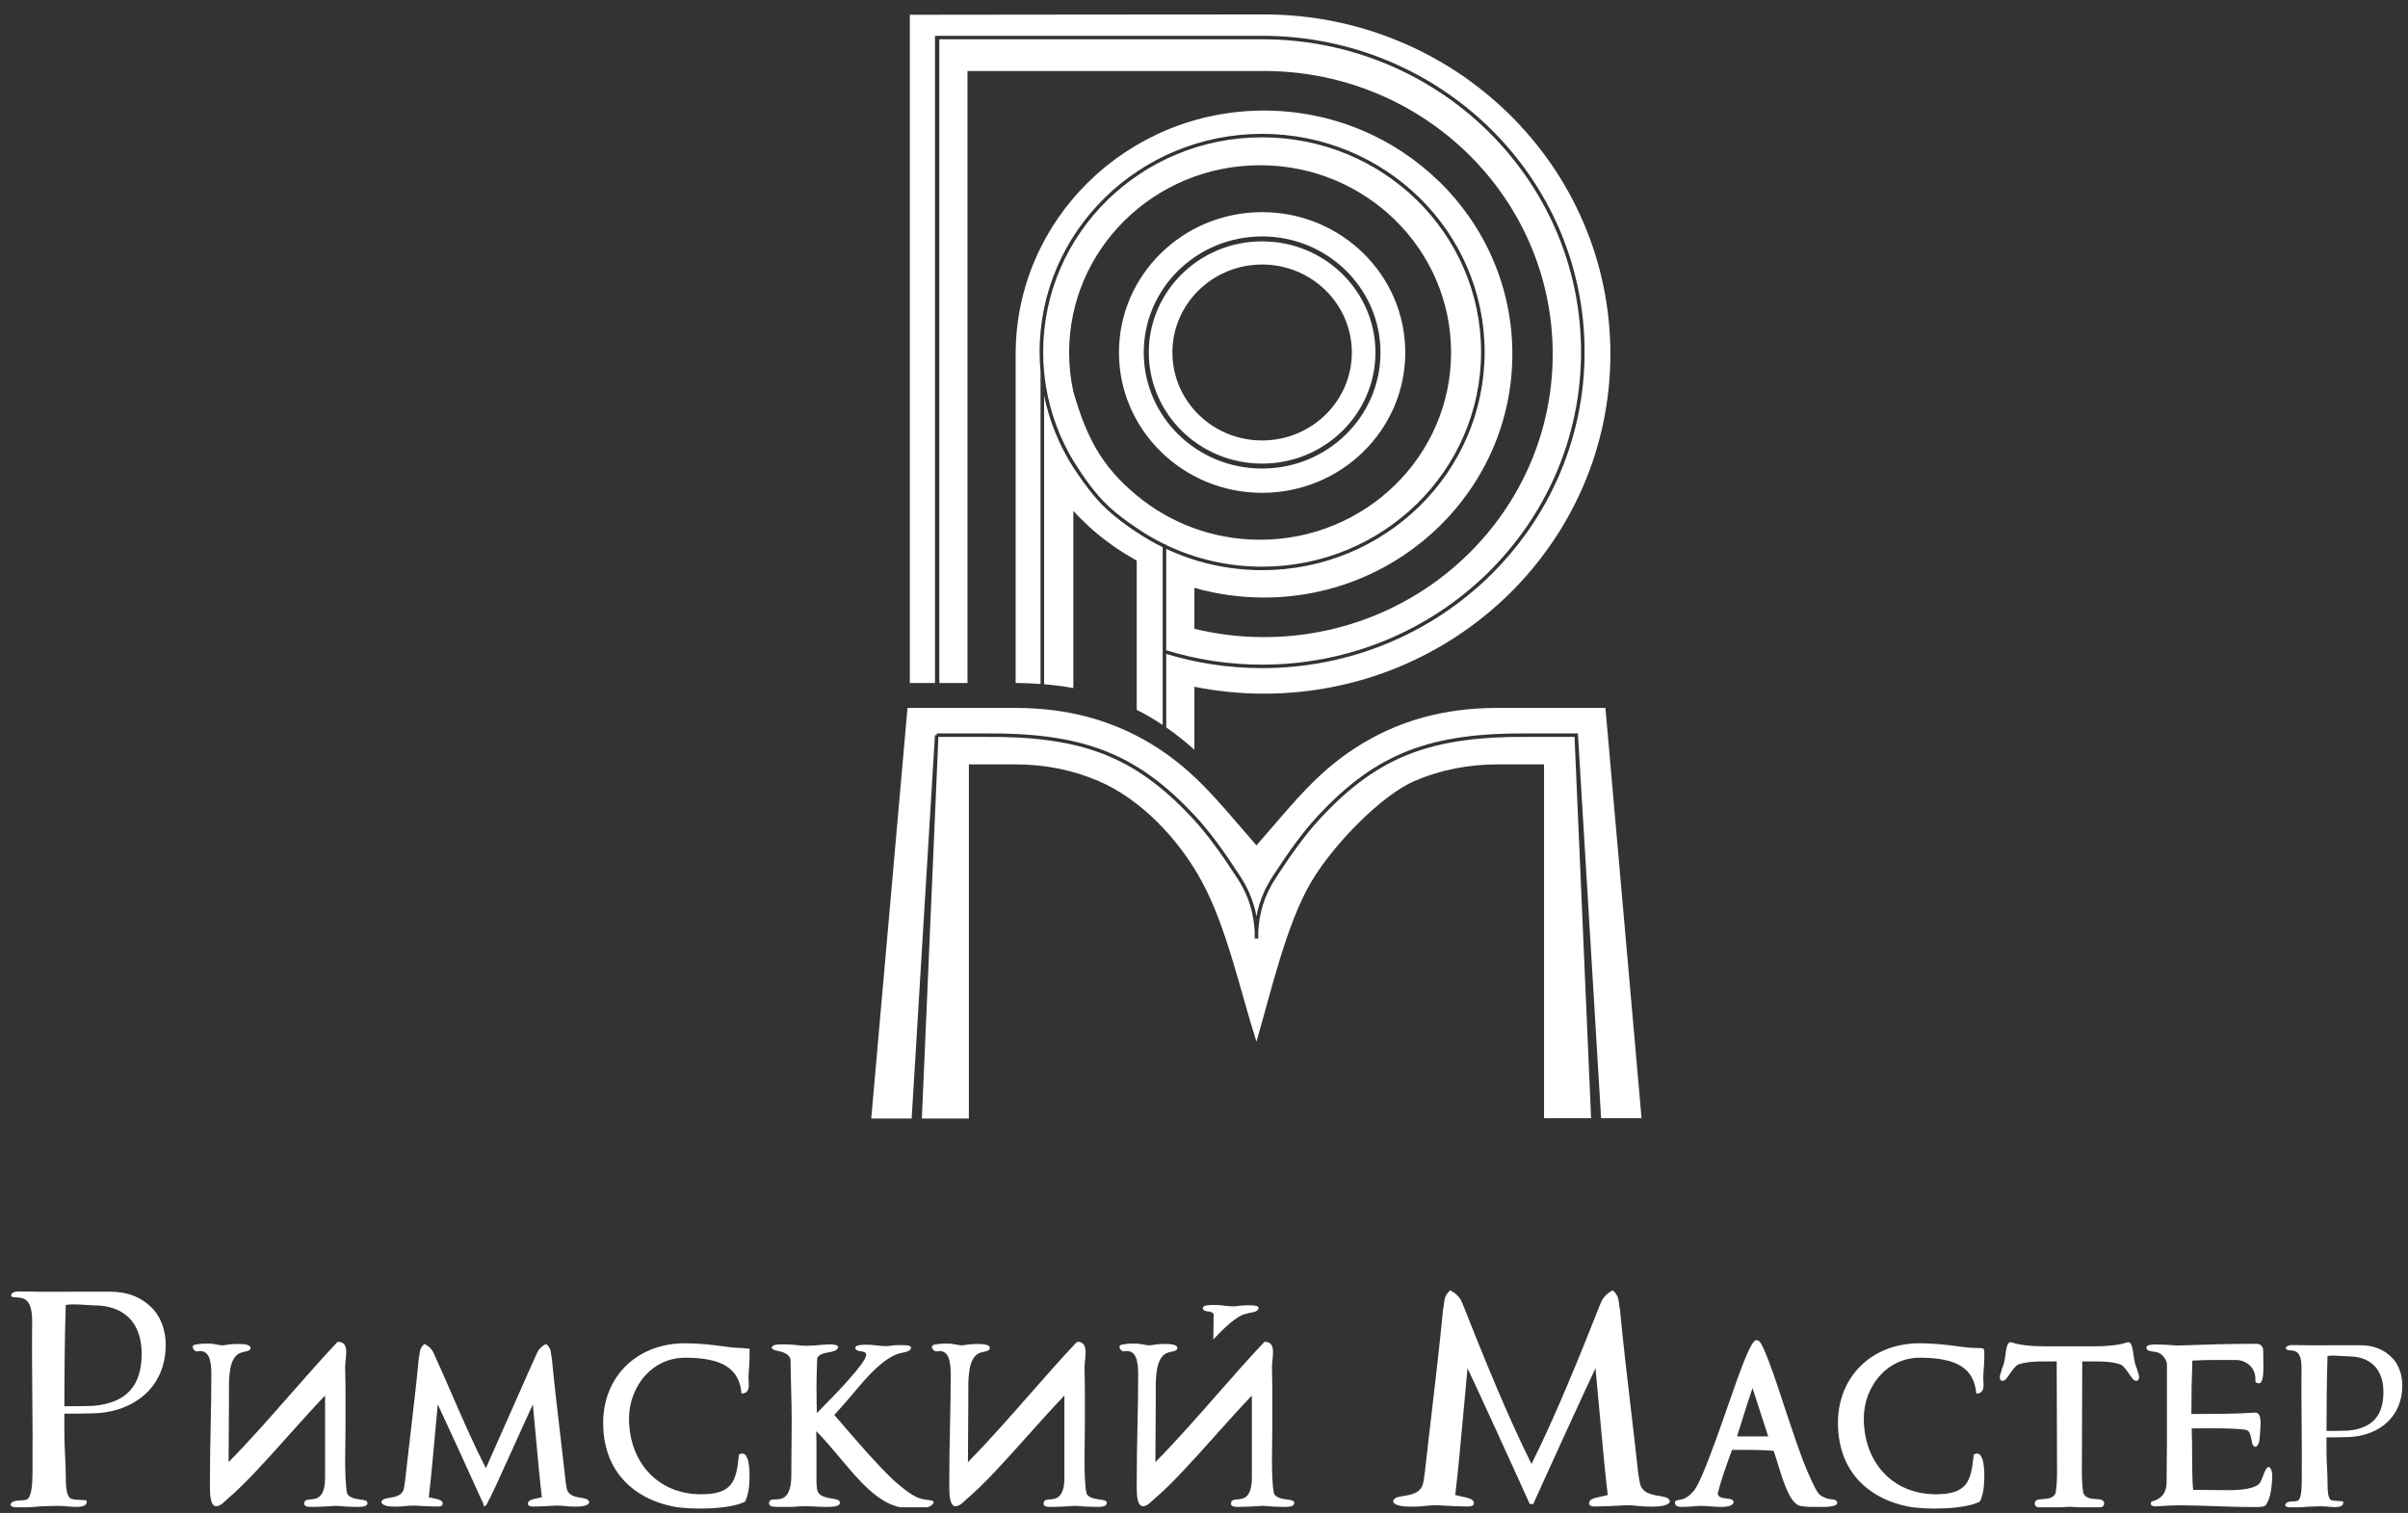 <svg width="148" height="93" viewBox="0 0 148 93" fill="none" xmlns="http://www.w3.org/2000/svg">
<rect x="0" y="0" width="148" height="93" fill="#333333" stroke="none"/>
<path d="M77.688 0.888C83.567 0.888 88.89 3.225 92.742 7.002C96.594 10.78 98.977 15.998 98.977 21.763C98.977 27.527 96.593 32.747 92.742 36.524C88.89 40.3 83.567 42.638 77.688 42.638C76.223 42.638 74.792 42.492 73.41 42.215V46.089C72.859 45.592 72.284 45.132 71.679 44.714V40.195C73.541 40.764 75.52 41.069 77.572 41.069C83.045 41.069 88 38.894 91.587 35.377C95.174 31.86 97.392 27.002 97.392 21.635C97.392 16.268 95.174 11.409 91.587 7.893C88 4.376 83.045 2.2 77.572 2.2V2.201H57.466V2.367V2.415L57.467 41.983H55.919V0.908C63.175 0.902 70.432 0.888 77.688 0.888ZM109.731 86.646C110.258 88.179 110.892 90.273 111.678 91.674C111.845 91.97 112.216 92.124 112.547 92.158C112.694 92.173 112.807 92.185 112.873 92.267C113.135 92.599 112.287 92.63 112.144 92.63H111.259C111.203 92.63 111.122 92.624 111.031 92.615C110.937 92.606 110.845 92.596 110.764 92.586C110.065 92.575 109.634 91.174 109.271 89.99C109.181 89.698 109.095 89.419 109.012 89.182C108.254 89.117 107.427 89.12 106.749 89.123L106.449 89.124L106.397 89.271C106.104 90.086 105.757 91.05 105.575 91.797C105.584 92.049 105.887 92.084 106.123 92.112C106.356 92.139 106.548 92.162 106.548 92.35V92.381L106.529 92.409C106.469 92.498 106.364 92.555 106.224 92.589C106.101 92.618 105.948 92.63 105.775 92.63C105.587 92.63 105.372 92.614 105.154 92.598C104.936 92.582 104.713 92.565 104.515 92.565C104.426 92.565 104.308 92.575 104.169 92.587C103.952 92.606 103.683 92.63 103.387 92.63C103.288 92.63 103.193 92.623 103.118 92.596C103.013 92.559 102.946 92.491 102.946 92.371C102.946 92.237 103.034 92.224 103.183 92.201C103.359 92.175 103.686 92.125 104.033 91.718L104.043 91.707C104.196 91.567 104.404 91.168 104.644 90.611C104.887 90.046 105.164 89.317 105.451 88.526C105.689 87.882 105.949 87.135 106.208 86.392C106.913 84.367 107.606 82.376 107.942 82.376C107.997 82.376 108.05 82.394 108.102 82.427C108.475 82.672 109.533 86.069 109.731 86.646ZM41.325 92.595C40.305 92.381 39.378 91.956 38.652 91.305C37.683 90.436 37.072 89.167 37.072 87.46C37.072 86.066 37.575 84.856 38.442 83.988C39.301 83.128 40.517 82.605 41.955 82.572L41.957 82.571C43.086 82.571 43.842 82.675 44.44 82.757C44.824 82.81 45.142 82.854 45.451 82.854C45.65 82.861 45.867 82.889 46.069 82.906V83.394C46.069 83.661 46.05 83.915 46.033 84.155C46.017 84.363 46.003 84.559 46.003 84.742C46.003 84.775 46.007 84.818 46.011 84.867C46.017 84.938 46.025 85.019 46.025 85.111C46.025 85.232 46.011 85.349 45.968 85.444C45.916 85.557 45.828 85.635 45.684 85.65L45.576 85.662L45.564 85.556C45.479 84.84 45.185 84.317 44.638 83.975C44.079 83.626 43.252 83.458 42.112 83.458C41.11 83.458 40.285 83.877 39.693 84.512C39.032 85.224 38.661 86.206 38.661 87.178C38.661 88.555 39.116 89.726 39.898 90.552C40.676 91.372 41.781 91.852 43.085 91.852C44.054 91.852 44.597 91.649 44.913 91.258C45.233 90.861 45.334 90.257 45.409 89.47L45.415 89.41L45.469 89.384C45.536 89.351 45.567 89.351 45.628 89.351C45.706 89.351 45.765 89.38 45.814 89.433C45.849 89.472 45.876 89.522 45.901 89.584C45.952 89.656 45.988 89.792 46.013 89.942C46.052 90.177 46.069 90.46 46.069 90.568C46.069 90.876 46.063 91.168 46.03 91.448C45.995 91.731 45.932 92.002 45.816 92.262L45.801 92.297L45.768 92.314C44.846 92.794 42.401 92.82 41.325 92.595ZM141.407 92.653H140.666C140.534 92.625 140.402 92.583 140.479 92.448C140.56 92.307 140.767 92.296 140.967 92.285C141.065 92.279 141.162 92.274 141.216 92.254C141.321 92.213 141.382 92.045 141.419 91.832C141.462 91.59 141.469 91.295 141.471 91.04C141.482 89.892 141.472 88.736 141.463 87.581C141.453 86.425 141.443 85.267 141.454 84.116C141.464 83.046 141.079 83.025 140.75 83.007C140.416 82.989 140.411 82.773 140.683 82.702C140.748 82.684 140.815 82.68 140.881 82.68C141.088 82.68 141.319 82.684 141.545 82.688L141.973 82.695L145.028 82.689C145.429 82.689 145.802 82.744 146.146 82.877C146.493 83.011 146.809 83.223 147.094 83.536L147.095 83.537C147.265 83.731 147.407 83.981 147.505 84.266C147.597 84.535 147.651 84.836 147.651 85.148C147.651 86.118 147.303 86.873 146.745 87.406C146.129 87.994 145.259 88.308 144.319 88.336C144.086 88.343 143.803 88.348 143.542 88.351L142.991 88.354L142.991 89.225C142.991 89.542 143.007 89.876 143.023 90.213C143.04 90.561 143.057 90.912 143.057 91.236C143.057 91.411 143.061 91.621 143.089 91.804C143.114 91.972 143.158 92.115 143.233 92.175L143.24 92.182C143.304 92.245 143.5 92.254 143.68 92.263C143.767 92.267 143.851 92.271 143.923 92.281C144.034 92.297 144.017 92.277 144.017 92.387C144.017 92.515 143.918 92.581 143.795 92.612C143.704 92.636 143.599 92.641 143.527 92.641C143.392 92.641 143.247 92.629 143.101 92.616C142.954 92.604 142.805 92.592 142.667 92.592L142.274 92.601L141.896 92.612L141.679 92.631C141.589 92.638 141.497 92.646 141.407 92.653ZM143.054 83.354C143.005 84.918 142.994 86.415 142.992 87.96C143.2 87.959 143.555 87.956 143.835 87.952C144.064 87.949 144.256 87.944 144.31 87.939C145.071 87.871 145.617 87.632 145.97 87.237C146.324 86.841 146.489 86.281 146.489 85.57C146.489 84.864 146.291 84.315 145.924 83.944C145.554 83.571 145.008 83.374 144.316 83.374C144.248 83.374 144.139 83.366 144.01 83.357C143.704 83.335 143.279 83.305 143.054 83.354ZM129.143 92.653H127.705C127.531 92.639 127.362 92.626 127.193 92.622C127.024 92.626 126.855 92.639 126.68 92.653H125.243C125.133 92.612 125.059 92.542 125.059 92.427C125.059 92.183 125.281 92.167 125.563 92.147C125.845 92.127 126.21 92.101 126.344 91.772C126.376 91.561 126.398 91.35 126.411 91.144C126.424 90.934 126.43 90.724 126.43 90.519C126.43 89.285 126.424 88.167 126.419 87.049C126.414 85.894 126.408 84.735 126.408 83.687H125.632C125.325 83.687 125.04 83.693 124.77 83.722C124.507 83.75 124.255 83.801 124.004 83.892C123.819 84.028 123.652 84.27 123.513 84.473C123.358 84.697 123.232 84.88 123.089 84.88C122.914 84.88 122.914 84.722 122.914 84.642C122.914 84.543 122.95 84.445 122.983 84.355C123.005 84.296 123.024 84.241 123.024 84.209V84.186L123.036 84.163C123.159 83.91 123.208 83.608 123.253 83.328C123.286 83.126 123.32 82.401 123.647 82.516C123.897 82.604 124.208 82.663 124.555 82.701C124.92 82.741 125.325 82.758 125.743 82.758H128.643C129.06 82.758 129.466 82.742 129.83 82.701C130.182 82.663 130.497 82.602 130.75 82.512C131.06 82.404 131.101 83.14 131.132 83.328C131.177 83.608 131.226 83.91 131.35 84.163L131.361 84.186V84.209C131.361 84.241 131.381 84.296 131.403 84.355C131.436 84.445 131.472 84.543 131.472 84.642C131.472 84.67 131.472 84.712 131.459 84.754C131.438 84.824 131.392 84.88 131.296 84.88C131.153 84.88 131.027 84.697 130.873 84.473C130.734 84.27 130.567 84.028 130.382 83.892C130.131 83.801 129.878 83.75 129.615 83.722C129.345 83.693 129.061 83.687 128.753 83.687H127.978C127.978 84.739 127.972 85.894 127.967 87.049C127.961 88.168 127.956 89.289 127.956 90.519C127.956 90.724 127.961 90.934 127.975 91.144C127.988 91.351 128.01 91.561 128.041 91.772C128.175 92.101 128.541 92.127 128.822 92.147C129.105 92.167 129.327 92.183 129.327 92.427C129.327 92.542 129.253 92.612 129.143 92.653ZM117.217 92.595C116.197 92.381 115.27 91.956 114.543 91.305C113.574 90.436 112.963 89.167 112.963 87.46C112.963 86.066 113.466 84.856 114.333 83.988C115.192 83.128 116.408 82.605 117.846 82.572L117.848 82.571C118.977 82.571 119.733 82.675 120.332 82.757C120.716 82.81 121.034 82.854 121.342 82.854C122.02 82.88 121.96 82.808 121.96 83.394C121.96 83.661 121.942 83.915 121.924 84.155C121.909 84.363 121.894 84.559 121.894 84.742C121.894 84.775 121.898 84.818 121.902 84.867C121.909 84.938 121.916 85.019 121.916 85.111C121.916 85.232 121.903 85.349 121.859 85.444C121.808 85.557 121.72 85.635 121.575 85.65L121.467 85.662L121.455 85.556C121.371 84.84 121.077 84.317 120.529 83.975C119.971 83.626 119.144 83.458 118.004 83.458C117.001 83.458 116.176 83.877 115.585 84.512C114.923 85.224 114.552 86.206 114.552 87.178C114.552 88.555 115.007 89.726 115.79 90.552C116.568 91.372 117.672 91.852 118.976 91.852C119.945 91.852 120.489 91.649 120.804 91.258C121.124 90.861 121.225 90.257 121.3 89.47L121.306 89.41L121.36 89.384C121.427 89.351 121.458 89.351 121.519 89.351C121.598 89.351 121.657 89.38 121.705 89.433C121.741 89.472 121.768 89.522 121.792 89.584C121.843 89.656 121.879 89.792 121.904 89.942C121.943 90.177 121.96 90.46 121.96 90.568C121.96 90.876 121.955 91.168 121.921 91.448C121.887 91.731 121.823 92.002 121.708 92.262L121.692 92.297L121.659 92.314C120.738 92.794 118.293 92.82 117.217 92.595ZM100.799 92.582C100.511 92.553 100.227 92.518 99.937 92.528C99.822 92.531 99.649 92.541 99.451 92.552C99.077 92.573 98.618 92.598 98.276 92.598C98.215 92.598 98.171 92.6 98.129 92.601C97.985 92.606 97.639 92.623 97.669 92.381C97.695 92.143 97.993 92.081 98.339 92.008C98.439 91.988 98.544 91.966 98.649 91.938L98.716 91.92C98.79 91.901 98.823 91.897 98.824 91.894C98.829 91.888 98.815 91.872 98.808 91.817L98.798 91.743C98.629 90.316 98.477 88.638 98.32 86.899C98.237 85.98 98.152 85.043 98.061 84.106C97.749 84.762 97.115 86.135 96.452 87.583C95.384 89.915 94.238 92.432 94.238 92.451H94.129H94.02C94.02 92.432 92.874 89.915 91.806 87.583C91.142 86.135 90.509 84.762 90.197 84.106C90.106 85.044 90.021 85.983 89.938 86.902C89.78 88.641 89.629 90.317 89.459 91.743L89.45 91.817C89.442 91.873 89.429 91.888 89.433 91.895C89.435 91.897 89.468 91.901 89.542 91.921L89.607 91.938C89.715 91.966 89.819 91.988 89.918 92.008C90.235 92.074 90.511 92.132 90.576 92.323C90.668 92.596 90.328 92.608 90.129 92.601C90.087 92.6 90.043 92.598 89.982 92.598C89.639 92.598 89.18 92.573 88.806 92.552C88.609 92.541 88.435 92.531 88.32 92.528C88.075 92.52 87.885 92.539 87.668 92.561L87.434 92.584C87.248 92.6 87.031 92.614 86.748 92.614C86.485 92.614 86.212 92.595 86.008 92.549C85.837 92.511 85.52 92.393 85.663 92.182C85.76 92.039 85.994 92.001 86.274 91.955C86.736 91.88 87.352 91.78 87.473 91.144L87.497 91.019L87.57 90.543C87.637 89.933 87.704 89.334 87.773 88.741L88.013 86.678C88.257 84.597 88.499 82.542 88.693 80.483L88.695 80.469C88.73 80.325 88.743 80.207 88.755 80.103C88.784 79.842 88.805 79.654 89.067 79.376L89.124 79.314L89.199 79.354C89.4 79.46 89.548 79.59 89.657 79.724C89.766 79.857 89.836 79.994 89.882 80.116C90.505 81.685 91.198 83.423 91.935 85.165C92.638 86.829 93.379 88.488 94.129 89.99C94.879 88.488 95.62 86.829 96.323 85.165C97.06 83.423 97.753 81.685 98.375 80.116C98.422 79.994 98.492 79.857 98.601 79.724C98.71 79.59 98.858 79.46 99.059 79.354L99.133 79.314L99.191 79.376C99.453 79.654 99.474 79.842 99.503 80.102C99.515 80.207 99.528 80.325 99.562 80.469L99.565 80.483C99.76 82.547 100.002 84.607 100.247 86.693L100.485 88.741C100.553 89.334 100.621 89.934 100.687 90.543L100.76 91.018L100.785 91.144C100.906 91.78 101.522 91.88 101.983 91.955C102.3 92.007 102.557 92.048 102.625 92.243C102.684 92.415 102.369 92.522 102.25 92.549C102.046 92.595 101.773 92.614 101.51 92.614C101.236 92.614 101.024 92.601 100.842 92.585L100.799 92.582ZM56.987 92.653H55.318C53.918 92.35 52.8 91.015 51.649 89.641C51.167 89.066 50.68 88.484 50.166 87.971L50.168 88.049C50.174 88.262 50.182 88.514 50.182 88.642V91.171C50.193 91.232 50.197 91.293 50.201 91.358C50.212 91.528 50.225 91.724 50.386 91.855L50.388 91.858C50.583 92.027 50.901 92.078 51.147 92.117C51.416 92.159 51.619 92.192 51.619 92.371C51.619 92.503 51.494 92.57 51.307 92.601C51.165 92.624 50.983 92.63 50.802 92.63C50.569 92.63 50.347 92.619 50.128 92.607C49.922 92.597 49.718 92.587 49.498 92.587C49.379 92.587 49.254 92.591 49.132 92.597C48.973 92.606 48.82 92.618 48.689 92.629L47.861 92.63C47.7 92.63 47.572 92.624 47.481 92.606C47.34 92.579 47.266 92.519 47.266 92.414C47.266 92.179 47.437 92.174 47.675 92.167C48.038 92.157 48.637 92.139 48.637 90.658V90.398C48.637 89.904 48.642 89.422 48.648 88.927C48.653 88.437 48.659 87.933 48.659 87.276C48.659 86.623 48.641 85.965 48.624 85.333C48.608 84.733 48.592 84.154 48.592 83.654C48.592 83.211 48.066 83.097 47.76 83.03C47.646 83.005 47.286 82.912 47.499 82.734C47.542 82.698 47.608 82.674 47.691 82.66C47.795 82.643 47.934 82.637 48.082 82.637C48.617 82.637 48.864 82.667 49.07 82.692C49.211 82.709 49.332 82.723 49.52 82.723C49.877 82.723 50.2 82.695 50.473 82.671C50.681 82.653 50.861 82.637 51.001 82.637C51.105 82.637 51.194 82.643 51.267 82.655C51.349 82.668 51.414 82.69 51.459 82.72L51.526 82.763L51.504 82.838C51.449 83.028 51.209 83.073 50.935 83.126C50.634 83.183 50.281 83.251 50.225 83.515L50.213 83.909C50.196 84.43 50.182 84.867 50.182 85.346C50.182 85.596 50.187 85.862 50.192 86.133C50.197 86.384 50.202 86.641 50.203 86.863C50.787 86.278 51.51 85.539 52.105 84.872C52.745 84.154 53.236 83.527 53.236 83.286C53.236 83.109 53.055 83.082 52.908 83.061C52.726 83.034 52.573 83.011 52.573 82.83C52.573 82.659 53.096 82.658 53.279 82.658C53.508 82.658 53.702 82.681 53.893 82.703C54.072 82.724 54.249 82.745 54.451 82.745C54.545 82.745 54.642 82.733 54.751 82.72C54.899 82.701 55.068 82.68 55.269 82.68C55.379 82.68 55.494 82.68 55.606 82.686C55.706 82.691 55.798 82.701 55.871 82.721C56.101 82.779 55.995 83.031 55.694 83.097C55.659 83.105 55.619 83.114 55.563 83.129C54.292 83.296 53.018 84.986 52.231 85.898C51.904 86.277 51.585 86.646 51.279 86.975L51.879 87.671C52.825 88.771 53.817 89.924 54.921 90.99C55.196 91.227 55.498 91.486 55.797 91.699C56.092 91.909 56.384 92.076 56.643 92.137H56.645C56.773 92.168 56.906 92.184 57.018 92.198C57.116 92.21 57.2 92.22 57.264 92.238C57.564 92.326 57.232 92.599 56.987 92.653ZM34.172 92.549C34.088 92.552 33.958 92.56 33.811 92.568C33.53 92.583 33.186 92.603 32.929 92.603L32.819 92.605C32.685 92.61 32.425 92.607 32.447 92.41C32.469 92.213 32.701 92.164 32.971 92.108C33.044 92.093 33.122 92.077 33.201 92.056L33.25 92.043C33.299 92.031 33.309 92.044 33.316 92.034C33.327 92.02 33.304 92.03 33.299 91.995L33.292 91.94C33.166 90.876 33.052 89.623 32.935 88.323C32.875 87.668 32.815 87.001 32.75 86.33C32.463 86.946 31.905 88.18 31.361 89.383C30.756 90.724 30.167 92.028 29.929 92.439L29.938 92.465H29.913C29.872 92.534 29.843 92.572 29.828 92.572H29.719V92.465C29.719 92.454 28.864 90.578 28.067 88.838C27.6 87.817 27.152 86.846 26.907 86.327C26.842 86.996 26.782 87.662 26.723 88.316C26.605 89.618 26.491 90.874 26.365 91.939L26.358 91.994C26.353 92.029 26.331 92.02 26.34 92.033C26.347 92.043 26.357 92.03 26.406 92.042L26.456 92.055C26.535 92.076 26.612 92.093 26.686 92.108C26.955 92.164 27.187 92.212 27.209 92.409C27.196 92.625 27.005 92.61 26.837 92.604L26.728 92.602C26.474 92.602 26.133 92.583 25.854 92.568C25.703 92.56 25.57 92.552 25.485 92.549C25.091 92.537 24.766 92.614 24.31 92.614C24.112 92.614 23.906 92.6 23.751 92.565C23.525 92.514 23.299 92.326 23.562 92.171C23.656 92.116 23.794 92.093 23.952 92.068C24.289 92.013 24.738 91.94 24.825 91.483L24.843 91.39L24.898 91.035C24.948 90.578 24.998 90.13 25.049 89.688L25.232 88.114C25.414 86.568 25.593 85.04 25.737 83.515L25.739 83.501C25.765 83.394 25.775 83.307 25.783 83.23C25.805 83.03 25.822 82.886 26.024 82.671L26.081 82.61L26.156 82.65C26.31 82.731 26.423 82.831 26.507 82.933C26.589 83.034 26.642 83.137 26.677 83.228C27.047 84.032 27.41 84.869 27.777 85.714C28.436 87.23 29.108 88.777 29.865 90.243C30.052 89.828 31.029 87.619 31.866 85.728C32.332 84.673 32.756 83.714 32.98 83.228C33.015 83.136 33.068 83.034 33.15 82.934C33.233 82.831 33.347 82.731 33.501 82.65L33.575 82.611L33.633 82.672C33.835 82.887 33.851 83.031 33.873 83.231C33.882 83.308 33.892 83.395 33.917 83.501L33.919 83.516C34.065 85.054 34.246 86.594 34.429 88.153L34.453 88.355L34.608 89.689C34.659 90.131 34.709 90.579 34.759 91.035L34.813 91.385L34.831 91.483C34.919 91.94 35.368 92.013 35.705 92.068C35.951 92.108 36.151 92.141 36.206 92.302C36.258 92.45 36.016 92.54 35.906 92.565C35.751 92.6 35.545 92.614 35.347 92.614C34.89 92.614 34.564 92.537 34.172 92.549ZM1.781 92.653H0.922C0.771 92.627 0.549 92.565 0.689 92.393C0.801 92.253 1.049 92.239 1.289 92.226C1.423 92.219 1.554 92.211 1.632 92.183C1.787 92.123 1.876 91.888 1.928 91.591C1.985 91.264 1.994 90.869 1.997 90.527C2.012 88.991 1.999 87.446 1.986 85.901C1.973 84.355 1.96 82.808 1.975 81.268C1.988 79.804 1.454 79.775 0.999 79.75C0.926 79.746 0.855 79.742 0.786 79.734C0.66 79.718 0.611 79.492 0.916 79.412C1 79.39 1.086 79.384 1.171 79.384C1.46 79.384 1.77 79.39 2.075 79.395L2.632 79.404L6.716 79.397C7.248 79.397 7.742 79.47 8.198 79.645C8.656 79.823 9.074 80.103 9.451 80.517L9.451 80.518C9.676 80.773 9.864 81.104 9.993 81.48C10.115 81.837 10.186 82.235 10.186 82.648C10.186 83.934 9.725 84.935 8.986 85.641C8.17 86.421 7.014 86.837 5.768 86.875C5.451 86.884 5.068 86.891 4.716 86.894C4.421 86.898 4.148 86.899 3.956 86.898L3.956 88.099C3.956 88.522 3.978 88.97 3.999 89.421C4.022 89.886 4.044 90.354 4.044 90.788C4.044 91.022 4.05 91.305 4.087 91.553C4.122 91.784 4.184 91.983 4.292 92.072L4.3 92.078C4.395 92.171 4.664 92.185 4.912 92.197C5.027 92.203 5.139 92.208 5.233 92.222L5.327 92.235V92.327C5.327 92.477 5.208 92.555 5.057 92.593C4.94 92.623 4.804 92.63 4.709 92.63C4.53 92.63 4.338 92.614 4.142 92.597C3.945 92.581 3.745 92.565 3.559 92.565C3.504 92.565 3.264 92.57 3.032 92.577L2.526 92.592L2.234 92.617C2.083 92.63 1.93 92.643 1.781 92.653ZM4.041 80.22C3.974 82.336 3.96 84.357 3.957 86.443C4.228 86.442 4.726 86.438 5.123 86.433C5.429 86.428 5.686 86.423 5.76 86.416C6.788 86.323 7.525 86 8.004 85.464C8.483 84.928 8.707 84.172 8.707 83.212C8.707 82.258 8.438 81.516 7.94 81.013C7.439 80.508 6.7 80.24 5.765 80.24C5.674 80.24 5.529 80.23 5.357 80.218C4.935 80.188 4.341 80.145 4.041 80.22ZM133.234 82.667C133.419 82.677 133.622 82.692 133.805 82.711C134.591 82.683 135.373 82.656 136.16 82.635C136.955 82.615 137.745 82.602 138.531 82.602C138.631 82.602 138.732 82.602 138.823 82.618C138.922 82.635 139.063 82.778 139.08 82.862C139.104 82.981 139.104 83.137 139.104 83.338L139.108 83.612C139.111 83.753 139.114 83.91 139.114 84.04C139.114 84.535 139.07 85.028 138.84 85.028C138.644 85.028 138.619 84.953 138.619 84.821C138.622 84.808 138.621 84.764 138.621 84.748C138.621 84.411 138.486 84.136 138.283 83.94C138.054 83.719 137.737 83.597 137.425 83.597L137.084 83.596C136.31 83.595 135.514 83.594 134.746 83.635C134.727 84.103 134.712 84.631 134.702 85.171C134.691 85.747 134.685 86.351 134.685 86.917L135.156 86.915C136.295 86.912 137.476 86.909 138.59 86.831C138.83 86.815 138.916 87.038 138.936 87.325C138.95 87.53 138.93 87.769 138.916 87.953L138.898 88.195C138.88 88.501 138.863 88.759 138.69 88.905L138.649 88.939L138.596 88.928C138.447 88.896 138.418 88.725 138.381 88.513C138.339 88.27 138.284 87.954 138.045 87.888C137.222 87.785 136.201 87.793 135.278 87.8L134.707 87.803C134.709 87.943 134.713 88.088 134.717 88.233C134.723 88.431 134.729 88.63 134.729 88.788C134.729 89.108 134.729 89.77 134.739 90.357C134.749 90.877 134.766 91.366 134.797 91.579C135.117 91.58 135.465 91.585 135.812 91.59C136.168 91.595 136.525 91.601 136.917 91.601C137.278 91.601 137.709 91.585 138.083 91.519C138.442 91.455 138.749 91.348 138.885 91.168C138.962 91.064 139.03 90.883 139.094 90.711C139.186 90.466 139.41 89.838 139.615 90.406C139.643 90.485 139.657 90.576 139.657 90.667C139.657 91.042 139.616 91.491 139.531 91.861C139.457 92.18 139.348 92.446 139.198 92.57L139.179 92.586L139.154 92.592C138.964 92.639 138.714 92.639 138.465 92.639C137.709 92.639 136.941 92.611 136.176 92.584C135.423 92.557 134.672 92.53 133.912 92.53C133.452 92.53 133.108 92.556 132.856 92.575C132.707 92.586 132.589 92.595 132.497 92.595C132.417 92.595 132.353 92.587 132.306 92.568C132.228 92.536 132.188 92.483 132.188 92.401C132.188 92.312 132.252 92.292 132.354 92.26C132.574 92.191 133.162 92.007 133.162 91.082C133.162 90.679 133.168 90.282 133.173 89.899C133.178 89.565 133.183 89.242 133.183 88.874V83.836C133.17 83.725 133.103 83.537 132.963 83.375C132.866 83.262 132.732 83.163 132.556 83.116C132.479 83.1 132.404 83.089 132.336 83.08C132.091 83.045 131.923 83.021 131.923 82.818C131.923 82.668 132.273 82.643 132.499 82.643L132.651 82.646C132.764 82.646 132.985 82.653 133.234 82.667ZM75.906 81.097C75.54 81.358 75.154 81.724 74.764 82.135L74.571 82.338L74.594 80.841C74.597 80.665 74.415 80.638 74.267 80.617C74.085 80.59 73.93 80.567 73.93 80.387C73.93 80.214 74.453 80.214 74.637 80.214C74.866 80.214 75.06 80.237 75.251 80.26C75.43 80.281 75.607 80.301 75.808 80.301C75.902 80.301 76 80.289 76.108 80.276C76.257 80.257 76.425 80.236 76.627 80.236C76.737 80.236 76.852 80.236 76.964 80.242C77.056 80.247 77.143 80.256 77.213 80.273C77.472 80.334 77.352 80.587 77.051 80.654C76.574 80.759 76.384 80.756 75.906 81.097ZM14.537 82.615L14.668 82.614C14.927 82.614 15.399 82.638 15.399 82.852C15.399 83.008 15.246 83.043 15.004 83.099L14.873 83.129C14.531 83.216 14.332 83.497 14.219 83.873C14.098 84.271 14.072 84.776 14.072 85.277V86.336C14.072 86.728 14.067 87.21 14.062 87.753C14.057 88.349 14.051 89.025 14.05 89.877C15.349 88.557 16.62 87.108 17.863 85.693C18.828 84.593 19.776 83.513 20.715 82.519L20.748 82.485H20.795C20.908 82.485 21.029 82.507 21.127 82.603C21.217 82.692 21.28 82.841 21.28 83.091C21.28 83.269 21.262 83.439 21.245 83.606C21.23 83.758 21.214 83.907 21.214 84.063C21.214 84.28 21.219 84.473 21.225 84.667C21.23 84.874 21.236 85.082 21.236 85.277V87.807C21.236 87.939 21.232 88.161 21.228 88.424C21.222 88.774 21.214 89.201 21.214 89.668C21.214 90.09 21.22 90.522 21.239 90.899C21.257 91.271 21.289 91.596 21.341 91.817C21.474 92.08 21.88 92.137 22.165 92.177C22.406 92.21 22.585 92.235 22.585 92.393C22.585 92.51 22.49 92.573 22.343 92.603C22.239 92.624 22.105 92.63 21.967 92.63C21.796 92.63 21.58 92.624 21.344 92.612C21.134 92.601 20.907 92.586 20.683 92.565C20.546 92.565 20.401 92.575 20.227 92.587C19.954 92.606 19.611 92.63 19.115 92.63C19.021 92.63 18.926 92.622 18.856 92.603C18.759 92.575 18.696 92.523 18.696 92.436C18.696 92.2 18.868 92.185 19.103 92.166C19.443 92.138 19.979 92.094 19.979 90.835V85.782C19.22 86.579 18.453 87.435 17.704 88.272C16.346 89.79 15.044 91.245 13.945 92.17C13.911 92.2 13.874 92.235 13.837 92.27C13.679 92.422 13.508 92.587 13.255 92.587H13.232L13.21 92.577C13.047 92.504 12.968 92.295 12.934 92.013C12.902 91.76 12.902 91.443 12.902 91.117C12.902 89.905 12.926 88.737 12.949 87.607C12.97 86.563 12.991 85.551 12.991 84.518C12.991 84.109 12.964 83.726 12.855 83.452C12.755 83.204 12.581 83.046 12.282 83.046L12.265 83.05C12.229 83.057 12.18 83.068 12.127 83.068C12.054 83.068 11.988 83.047 11.936 82.992C11.835 82.884 11.782 82.688 11.983 82.655C12.37 82.587 12.504 82.589 12.698 82.592L12.835 82.593C13.031 82.593 13.182 82.622 13.334 82.651C13.44 82.671 13.547 82.692 13.671 82.701C13.803 82.68 13.949 82.659 14.094 82.643C14.248 82.626 14.402 82.615 14.537 82.615ZM59.979 82.615L60.11 82.614C60.369 82.614 60.84 82.638 60.84 82.852C60.84 83.008 60.688 83.043 60.447 83.099L60.315 83.129C59.973 83.216 59.775 83.497 59.661 83.873C59.541 84.271 59.514 84.776 59.514 85.277V86.336C59.514 86.73 59.509 87.21 59.504 87.753C59.499 88.349 59.493 89.025 59.491 89.877C60.79 88.558 62.061 87.109 63.303 85.695C64.262 84.602 65.205 83.529 66.138 82.54C66.255 82.416 66.466 82.502 66.569 82.603C66.659 82.692 66.722 82.841 66.722 83.091C66.722 83.269 66.704 83.439 66.687 83.606C66.672 83.758 66.656 83.907 66.656 84.063C66.656 84.28 66.662 84.474 66.667 84.667C66.672 84.874 66.678 85.082 66.678 85.277V87.807C66.678 87.939 66.674 88.161 66.67 88.424C66.663 88.774 66.656 89.201 66.656 89.668C66.656 90.09 66.662 90.522 66.68 90.899C66.699 91.271 66.731 91.596 66.784 91.817C66.916 92.08 67.322 92.137 67.607 92.177C67.848 92.21 68.027 92.235 68.027 92.393C68.027 92.51 67.932 92.573 67.785 92.603C67.681 92.624 67.547 92.63 67.409 92.63C67.238 92.63 67.022 92.624 66.786 92.612C66.576 92.601 66.35 92.586 66.126 92.565C65.988 92.565 65.843 92.575 65.669 92.587C65.396 92.606 65.052 92.63 64.557 92.63C64.463 92.63 64.368 92.622 64.298 92.603C64.201 92.575 64.138 92.523 64.138 92.436C64.138 92.2 64.31 92.185 64.545 92.166C64.885 92.138 65.42 92.094 65.42 90.835V85.782C64.662 86.579 63.896 87.434 63.147 88.271C61.789 89.789 60.486 91.245 59.388 92.17C59.353 92.2 59.316 92.235 59.279 92.271C59.125 92.418 58.96 92.577 58.718 92.586C58.673 92.588 58.669 92.587 58.629 92.566C58.481 92.484 58.409 92.282 58.376 92.013C58.344 91.76 58.344 91.443 58.344 91.117C58.344 89.905 58.368 88.737 58.391 87.607C58.412 86.563 58.433 85.551 58.433 84.518C58.433 84.109 58.406 83.726 58.297 83.452C58.197 83.204 58.023 83.046 57.724 83.046L57.707 83.05C57.671 83.057 57.622 83.068 57.569 83.068C57.496 83.068 57.43 83.047 57.378 82.992C57.225 82.828 57.251 82.685 57.457 82.65C57.819 82.588 57.951 82.589 58.14 82.592L58.276 82.593C58.473 82.593 58.624 82.622 58.775 82.651C58.882 82.671 58.989 82.692 59.113 82.701C59.245 82.68 59.391 82.659 59.536 82.643C59.69 82.626 59.844 82.615 59.979 82.615ZM71.5 82.615L71.631 82.614C71.89 82.614 72.361 82.638 72.361 82.852C72.361 83.008 72.209 83.043 71.968 83.099L71.836 83.129C71.494 83.216 71.296 83.497 71.182 83.873C71.062 84.271 71.035 84.776 71.035 85.277V86.336C71.035 86.73 71.03 87.21 71.025 87.753C71.02 88.349 71.014 89.024 71.013 89.877C72.311 88.558 73.582 87.11 74.823 85.696C75.79 84.595 76.739 83.514 77.678 82.519L77.711 82.485H77.758C77.871 82.485 77.991 82.507 78.089 82.603C78.18 82.692 78.243 82.841 78.243 83.091C78.243 83.269 78.226 83.439 78.208 83.606C78.193 83.758 78.177 83.907 78.177 84.063C78.177 84.279 78.182 84.474 78.188 84.667C78.193 84.874 78.199 85.082 78.199 85.277V87.807C78.199 87.938 78.195 88.161 78.191 88.424C78.185 88.774 78.177 89.201 78.177 89.668C78.177 90.09 78.183 90.522 78.202 90.899C78.22 91.271 78.252 91.596 78.305 91.817C78.437 92.08 78.843 92.137 79.128 92.177C79.369 92.21 79.548 92.235 79.548 92.393C79.548 92.51 79.453 92.573 79.306 92.603C79.202 92.624 79.068 92.63 78.93 92.63C78.759 92.63 78.543 92.624 78.307 92.612C78.097 92.601 77.871 92.586 77.647 92.565C77.509 92.565 77.364 92.575 77.19 92.587C76.917 92.606 76.574 92.63 76.078 92.63C75.984 92.63 75.888 92.622 75.819 92.603C75.722 92.576 75.659 92.523 75.659 92.436C75.659 92.2 75.831 92.185 76.066 92.166C76.406 92.138 76.941 92.094 76.941 90.835V85.782C76.183 86.579 75.416 87.435 74.667 88.272C73.309 89.79 72.007 91.245 70.909 92.17C70.874 92.2 70.837 92.235 70.799 92.271C70.642 92.422 70.471 92.587 70.218 92.587H70.195L70.173 92.577C70.009 92.504 69.931 92.295 69.896 92.013C69.865 91.76 69.865 91.443 69.865 91.117C69.865 89.905 69.889 88.737 69.912 87.607C69.933 86.563 69.954 85.551 69.954 84.518C69.954 84.109 69.927 83.726 69.818 83.452C69.718 83.204 69.544 83.046 69.245 83.046L69.228 83.05C69.192 83.057 69.143 83.068 69.09 83.068C69.017 83.068 68.951 83.047 68.899 82.992C68.78 82.865 68.751 82.689 68.957 82.653C69.335 82.587 69.468 82.589 69.661 82.592L69.798 82.593C69.994 82.593 70.145 82.622 70.296 82.651C70.403 82.671 70.51 82.692 70.634 82.701C70.766 82.68 70.912 82.659 71.057 82.643C71.211 82.626 71.365 82.615 71.5 82.615ZM106.761 88.296H108.679C108.56 87.926 108.431 87.533 108.297 87.125C108.1 86.524 107.892 85.891 107.714 85.322C107.613 85.614 107.484 86.006 107.351 86.418C107.124 87.123 106.888 87.875 106.761 88.296ZM69.865 34.456C68.77 33.854 67.762 33.132 66.865 32.308L66.868 32.305C66.554 32.017 66.254 31.716 65.968 31.404V40.316V42.296C65.42 42.191 64.797 42.112 64.171 42.06V42.051V24.318C64.501 25.91 65.118 27.401 65.968 28.734C66.541 29.595 67.223 30.569 67.996 31.278C68.571 31.806 69.196 32.287 69.865 32.716C70.373 33.056 70.906 33.364 71.461 33.636L71.461 39.903H71.461V40.127H71.461V44.565C70.951 44.224 70.42 43.913 69.865 43.632V40.316V34.617V34.456ZM65.968 24.075C66.737 26.714 67.599 28.585 69.865 30.452C71.911 32.151 74.557 33.177 77.448 33.177C83.931 33.177 89.186 28.024 89.186 21.667C89.186 15.31 83.931 10.157 77.448 10.157C70.966 10.157 65.71 15.31 65.71 21.667C65.71 22.493 65.799 23.299 65.968 24.075ZM69.865 32.456C69.254 32.055 68.681 31.621 68.152 31.135C67.305 30.357 66.569 29.283 65.968 28.323C65.138 26.941 64.558 25.398 64.288 23.753C64.263 23.606 64.242 23.458 64.223 23.31C64.203 23.16 64.186 23.009 64.172 22.859C64.154 22.66 64.139 22.458 64.129 22.252C64.12 22.052 64.115 21.847 64.115 21.637C64.115 17.994 65.621 14.695 68.056 12.307C70.492 9.919 73.856 8.442 77.572 8.442C81.288 8.442 84.652 9.919 87.088 12.307C89.523 14.695 91.029 17.994 91.029 21.637C91.029 25.281 89.523 28.58 87.088 30.968C84.652 33.356 81.288 34.833 77.572 34.833C75.453 34.833 73.449 34.352 71.666 33.497C71.647 33.464 71.611 33.441 71.57 33.441C71.564 33.441 71.559 33.442 71.554 33.443C70.965 33.154 70.401 32.823 69.865 32.456ZM62.438 43.516H55.776L53.548 68.755H56.032L57.463 45.187L57.572 45.191V45.084L60.422 45.083C63.463 45.053 65.814 45.348 67.86 46.136C69.908 46.926 71.646 48.209 73.456 50.155C73.935 50.67 74.396 51.241 74.852 51.86C75.307 52.477 75.756 53.142 76.216 53.848C76.629 54.482 76.889 55.067 77.056 55.624C77.128 55.865 77.183 56.1 77.225 56.332C77.266 56.1 77.321 55.865 77.393 55.624C77.56 55.067 77.821 54.482 78.234 53.848C78.693 53.142 79.143 52.477 79.597 51.86C80.053 51.241 80.514 50.67 80.993 50.155C82.804 48.209 84.541 46.926 86.59 46.136C88.635 45.348 90.987 45.053 94.027 45.083L96.878 45.084L96.983 45.084L96.987 45.187L98.406 68.737H100.893L98.673 43.516H92.011C88.799 43.516 85.894 44.281 83.25 46.008C81.009 47.473 79.588 49.234 77.872 51.217L77.225 51.966L76.577 51.217C74.858 49.229 73.426 47.459 71.179 45.995C68.529 44.272 65.601 43.516 62.438 43.516ZM56.66 68.755H59.549V50.463V47.922V46.987H60.503H62.438C63.316 46.987 64.182 47.071 65.034 47.24C65.876 47.407 66.694 47.659 67.483 47.994C70.13 49.115 72.46 51.597 73.852 54.155C75.409 57.017 76.22 60.901 77.225 64.03C78.128 60.926 79.07 56.769 80.603 54.188C81.976 51.876 84.944 48.851 86.967 47.994C87.755 47.659 88.574 47.407 89.416 47.24C90.267 47.071 91.133 46.987 92.011 46.987H93.946H94.9V48.287V50.463V68.737H97.791L96.773 45.297L94.026 45.297C91.013 45.267 88.687 45.558 86.669 46.336C84.654 47.112 82.942 48.378 81.155 50.299C80.679 50.81 80.224 51.374 79.774 51.985C79.322 52.598 78.875 53.259 78.417 53.963C78.017 54.578 77.764 55.144 77.602 55.684C77.441 56.223 77.37 56.737 77.334 57.248L77.334 57.691H77.116L77.115 57.248C77.079 56.738 77.009 56.223 76.847 55.684C76.686 55.144 76.433 54.578 76.032 53.963C75.575 53.259 75.127 52.598 74.676 51.985C74.226 51.374 73.77 50.81 73.295 50.299C71.507 48.378 69.795 47.112 67.781 46.336C65.763 45.558 63.436 45.267 60.424 45.297L57.676 45.297L56.66 68.738L56.66 68.755ZM84.537 21.667C84.537 17.895 81.419 14.837 77.572 14.837C73.725 14.837 70.607 17.895 70.607 21.667C70.607 25.439 73.725 28.497 77.572 28.497C81.419 28.497 84.537 25.439 84.537 21.667ZM77.572 16.26C80.617 16.26 83.086 18.681 83.086 21.667C83.086 24.653 80.617 27.074 77.572 27.074C74.526 27.074 72.058 24.653 72.058 21.667C72.058 18.681 74.526 16.26 77.572 16.26ZM77.572 13.04C82.431 13.04 86.37 16.903 86.37 21.667C86.37 26.431 82.431 30.294 77.572 30.294C72.713 30.294 68.774 26.431 68.774 21.667C68.774 16.903 72.713 13.04 77.572 13.04ZM84.847 21.667C84.847 17.727 81.59 14.533 77.572 14.533C73.554 14.533 70.297 17.727 70.297 21.667C70.297 25.607 73.554 28.801 77.572 28.801C81.59 28.801 84.847 25.607 84.847 21.667ZM71.679 39.971L71.679 33.741C73.464 34.578 75.462 35.047 77.572 35.047C81.348 35.047 84.767 33.546 87.242 31.119C89.717 28.693 91.248 25.34 91.248 21.637C91.248 17.934 89.717 14.582 87.242 12.155C84.767 9.729 81.348 8.228 77.572 8.228C73.796 8.228 70.377 9.729 67.902 12.155C65.427 14.582 63.896 17.934 63.896 21.637C63.896 21.843 63.902 22.051 63.912 22.261C63.921 22.459 63.935 22.657 63.953 22.856L63.953 22.869V42.043C63.423 42.004 62.898 41.983 62.423 41.983V21.763H62.425C62.425 17.639 64.133 13.899 66.895 11.187L66.899 11.183L66.903 11.18C69.668 8.472 73.483 6.796 77.689 6.796C81.896 6.796 85.712 8.473 88.478 11.183L88.481 11.18C91.244 13.888 92.952 17.63 92.952 21.763C92.952 25.886 91.244 29.627 88.481 32.339L88.478 32.343L88.474 32.346C85.709 35.055 81.894 36.73 77.689 36.73C76.204 36.73 74.768 36.522 73.41 36.134V38.652C74.78 38.985 76.214 39.162 77.688 39.162C82.588 39.162 87.024 37.214 90.235 34.065C93.446 30.917 95.432 26.567 95.432 21.763C95.432 16.958 93.446 12.608 90.235 9.46C87.075 6.362 82.727 4.426 77.919 4.366H59.464V41.983H57.733V2.415H77.602C83.003 2.423 87.892 4.572 91.432 8.044C94.98 11.522 97.174 16.328 97.174 21.635C97.174 26.942 94.98 31.747 91.432 35.226C87.885 38.704 82.985 40.855 77.572 40.855C75.519 40.855 73.539 40.545 71.679 39.971Z" fill="white"/>
</svg>
